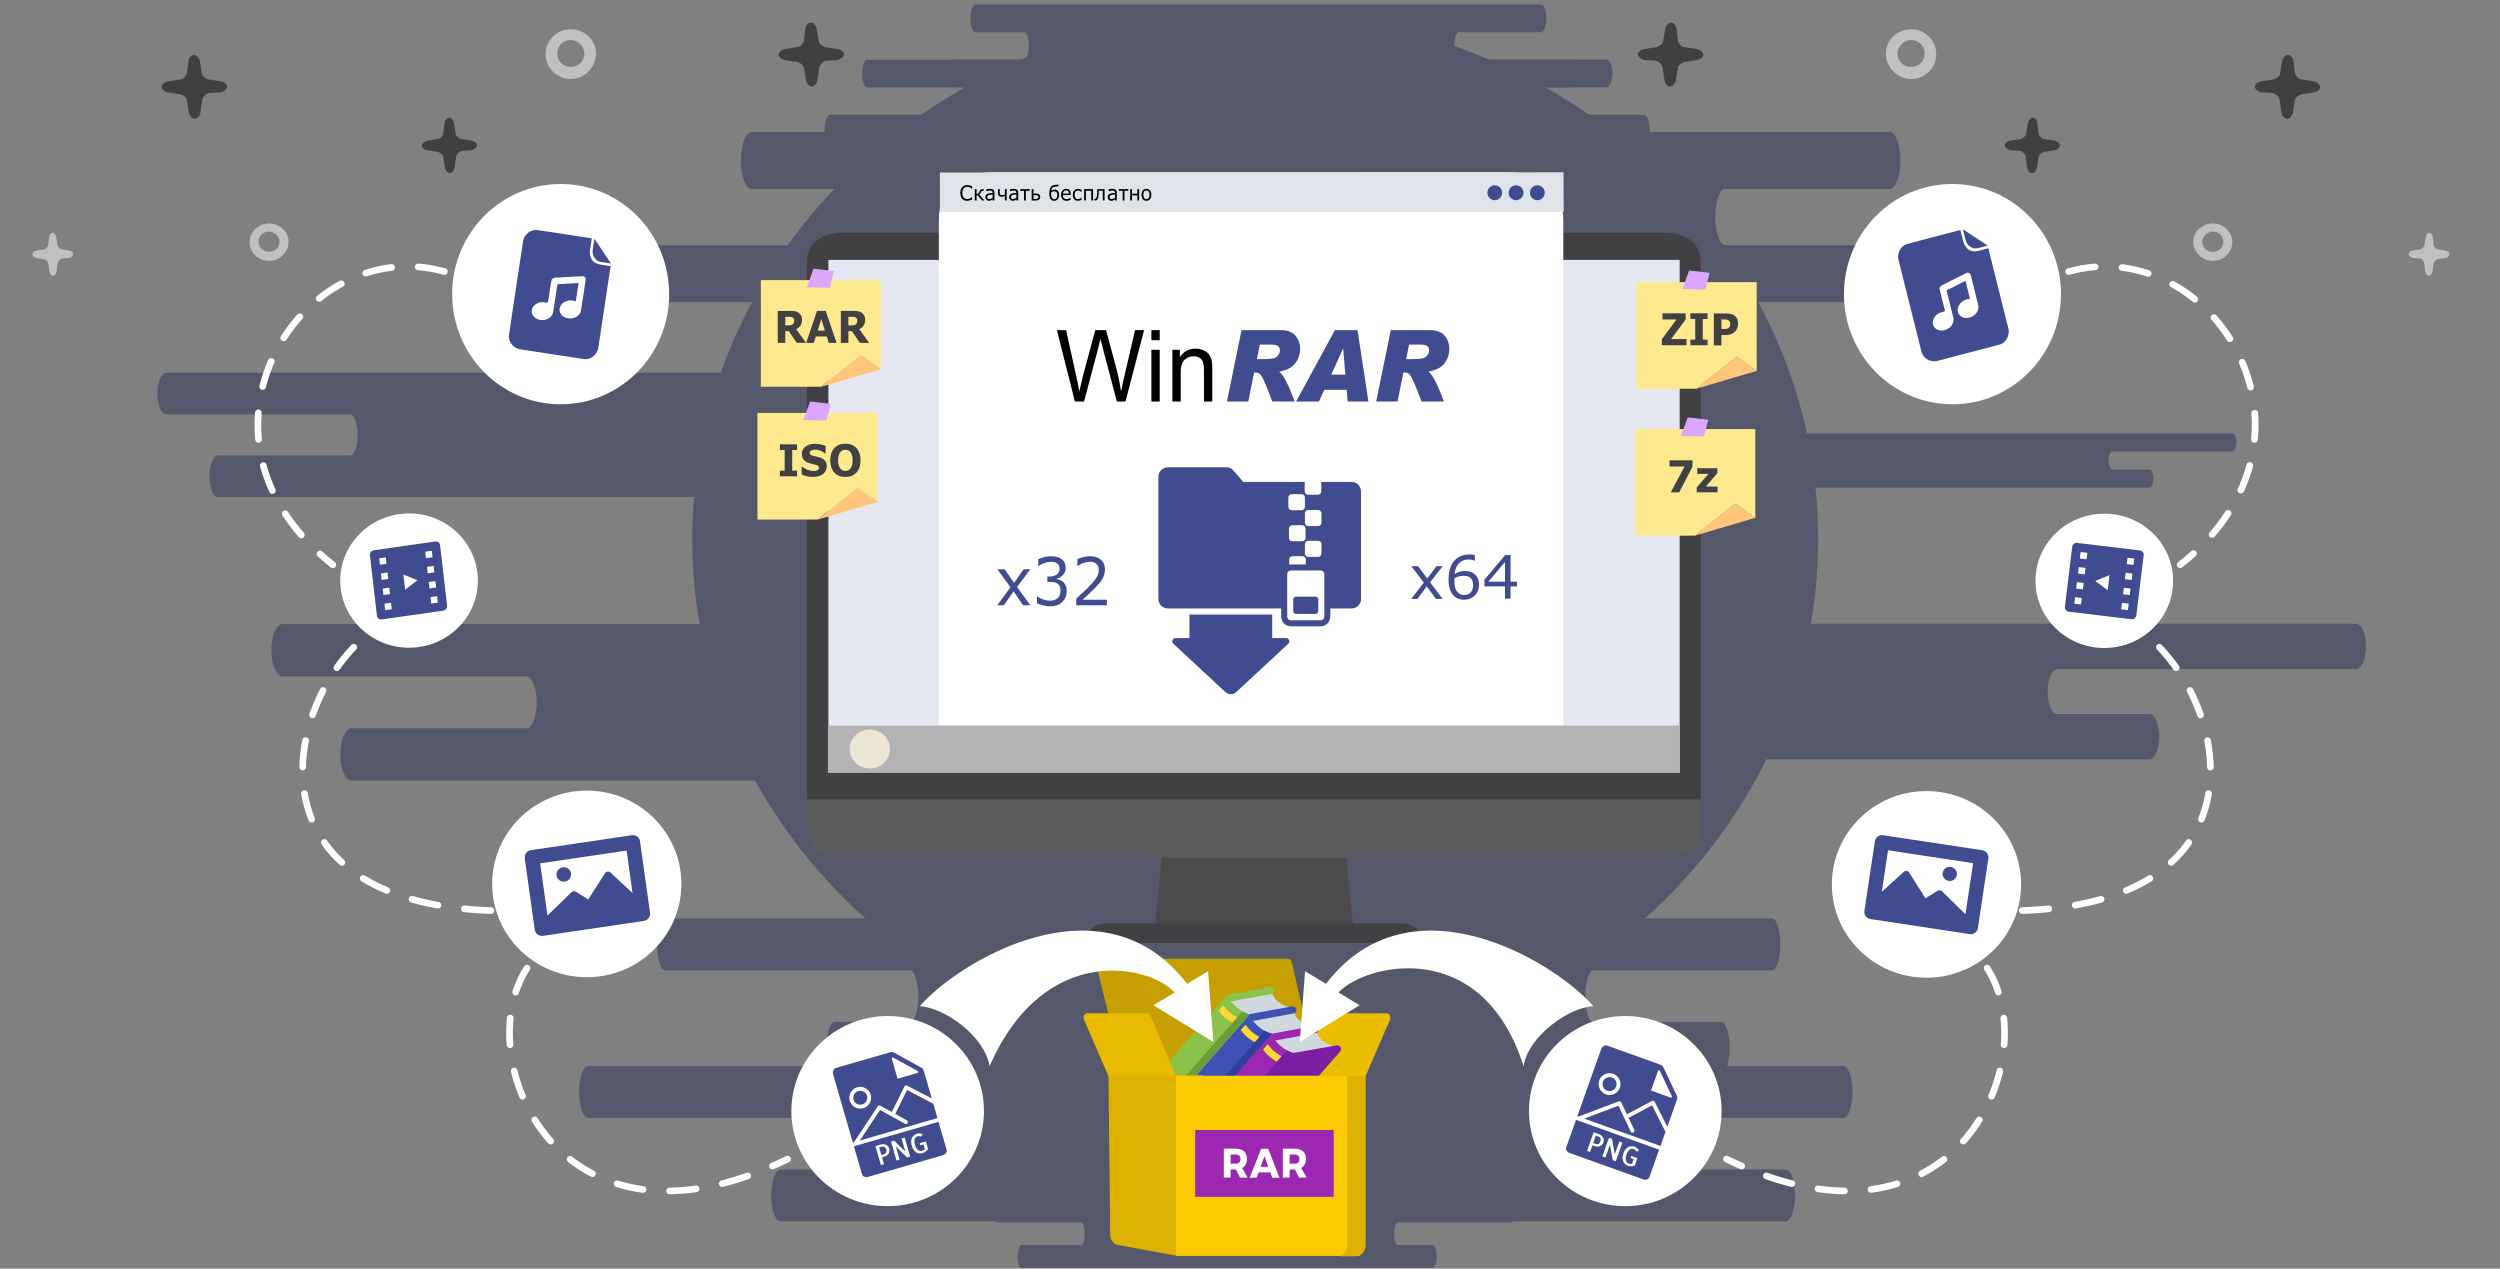 <svg version="1.1" viewBox="0 0 1277 648" xml:space="preserve" xmlns="http://www.w3.org/2000/svg">
<rect x="0" y="0" width="1277" height="648" fill="#808080" stroke="none"/>
<g transform="matrix(4.531,0,0,3.332,15,-16.08)" fill="#55576b"><g transform="matrix(1.034 0 0 1.618 -10.13 -85.85)" fill="#55576b">
<g fill="#55576b">
<g fill="#55576b">
<g fill="#55576b">
<path d="m171.4 169.7h-56c-.23 0-.42.49-.42 1.08 0 .6.19 1.08.42 1.08h9.05c.22 0 .4.48.4 1.08 0 .53-.14.97-.33 1.06h-6.55c-.23 0-.42.49-.42 1.08 0 .6.19 1.08.42 1.08h44.85c.23 0 .42-.48.42-1.08s-.19-1.08-.42-1.08h-3.88c-.2-.09-.35-.53-.35-1.06 0-.6.19-1.08.42-1.08h12.38c.23 0 .42-.48.42-1.08 0-.59-.19-1.08-.41-1.08z" fill="#55576b"/>
</g>
</g>
</g>
</g></g><g transform="matrix(4.193,0,0,4.29,61.27,-111.1)"><g fill="#55576b">
<g transform="matrix(.913 0 0 1.124 9.234 -39.68)"><g transform="translate(0 .83)" fill="#55576b"><g fill="#55576b"><g fill="#55576b"><g fill="#55576b"><path d="m62.63 154.8h147.7c.61 0 1.1 1.23 1.1 2.76 0 1.52-.49 2.75-1.1 2.75h-23.85c-.58 0-1.06 1.23-1.06 2.75 0 1.36.38 2.48.87 2.7h17.27c.61 0 1.1 1.23 1.1 2.76 0 1.52-.49 2.75-1.1 2.75h-118.3c-.61 0-1.1-1.23-1.1-2.75s.49-2.76 1.1-2.76h10.24c.51-.23.91-1.35.91-2.7 0-1.52-.5-2.75-1.1-2.75h-32.66c-.61 0-1.1-1.23-1.1-2.75 0-1.53.49-2.76 1.1-2.76z" fill="#55576b"/></g></g></g></g></g><g transform="matrix(1.035,0,0,1.124,-7.767,-21.18)">
<g fill="#55576b">
<g fill="#55576b">
<g fill="#55576b">
<g fill="#55576b">
<path d="m62.63 154.8h147.7c.61 0 1.1 1.23 1.1 2.76 0 1.52-.49 2.75-1.1 2.75h-23.85c-.58 0-1.06 1.23-1.06 2.75 0 1.36.38 2.48.87 2.7h17.27c.61 0 1.1 1.23 1.1 2.76 0 1.52-.49 2.75-1.1 2.75h-118.3c-.61 0-1.1-1.23-1.1-2.75s.49-2.76 1.1-2.76h10.24c.51-.23.91-1.35.91-2.7 0-1.52-.5-2.75-1.1-2.75h-32.66c-.61 0-1.1-1.23-1.1-2.75 0-1.53.49-2.76 1.1-2.76z" fill="#55576b"/>
</g>
</g>
</g>
</g>
</g>
<g transform="matrix(1.085,0,0,1,-12.2,0)">
<g fill="#55576b">
<g fill="#55576b">
<g fill="#55576b">
<g fill="#55576b">
<path d="m144.1 70.29h-127.7c-.53 0-.95 1.11-.95 2.47s.43 2.47.95 2.47h20.63c.5 0 .91 1.11.91 2.47 0 1.22-.33 2.22-.75 2.43h-14.95c-.52 0-.95 1.11-.95 2.47s.43 2.47.95 2.47h102.3c.53 0 .95-1.11.95-2.47s-.42-2.47-.95-2.47h-8.85c-.45-.2-.79-1.21-.79-2.42 0-1.37.42-2.47.95-2.47h28.24c.52 0 .95-1.1.95-2.47.01-1.38-.41-2.48-.94-2.48z" fill="#55576b"/>
</g>
</g>
</g>
</g>
</g>
<g transform="matrix(1.245 0 0 1.052 -20.89 -2.227)">
<g transform="matrix(1.247 0 0 1 -37.17 .443)">
<g fill="#55576b">
<g fill="#55576b">
<g fill="#55576b">
<path d="m101.9 36.19h55.41c.23 0 .41-.7.41-1.57s-.18-1.57-.41-1.57h-8.95c-.22 0-.4-.7-.4-1.57 0-.77.14-1.41.33-1.54h6.49c.23 0 .41-.71.41-1.57 0-.87-.19-1.57-.41-1.57h-44.38c-.23 0-.41.7-.41 1.57s.18 1.57.41 1.57h3.84c.2.13.34.77.34 1.54 0 .87-.18 1.57-.41 1.57h-12.26c-.23 0-.41.7-.41 1.57-.01.87.18 1.57.4 1.57z" fill="#55576b"/>
</g>
</g>
</g>
</g>
<g transform="matrix(1.436,0,0,1,-60.03,6.68)"><g fill="#55576b"><g fill="#55576b"><g fill="#55576b"><path d="m101.9 36.19h55.41c.23 0 .41-.7.41-1.57s-.18-1.57-.41-1.57h-8.95c-.22 0-.4-.7-.4-1.57 0-.77.14-1.41.33-1.54h6.49c.23 0 .41-.71.41-1.57 0-.87-.19-1.57-.41-1.57h-44.38c-.23 0-.41.7-.41 1.57s.18 1.57.41 1.57h3.84c.2.13.34.77.34 1.54 0 .87-.18 1.57-.41 1.57h-12.26c-.23 0-.41.7-.41 1.57-.01.87.18 1.57.4 1.57z" fill="#55576b"/></g></g></g></g></g>
<g transform="matrix(1.178,0,0,1,-33.06,0)">
<g fill="#55576b">
<g fill="#55576b">
<g fill="#55576b">
<g fill="#55576b">
<path d="m246.5 77.49h-55.99c-.23 0-.42.49-.42 1.08 0 .6.19 1.08.42 1.08h9.05c.22 0 .4.49.4 1.08 0 .53-.14.98-.33 1.07h-6.55c-.23 0-.42.49-.42 1.08 0 .6.19 1.08.42 1.08h44.86c.23 0 .42-.48.42-1.08s-.19-1.08-.42-1.08h-3.88c-.2-.09-.35-.53-.35-1.06 0-.6.19-1.08.42-1.08h12.38c.23 0 .42-.48.42-1.08-.01-.6-.2-1.09-.43-1.09z" fill="#55576b"/>
</g>
</g>
</g>
</g>
</g>
<g transform="matrix(1.02,0,0,1,-2.547,0)">
<g fill="#55576b">
<g fill="#55576b">
<g transform="matrix(1 0 0 .866 0 13.39)" fill="#55576b">
<g fill="#55576b">
<path d="m269.6 100.2h-161.1c-.66 0-1.2 1.4-1.2 3.12s.54 3.11 1.2 3.11h26.01c.63 0 1.15 1.4 1.15 3.12 0 1.53-.41 2.8-.95 3.06h-18.84c-.66 0-1.2 1.4-1.2 3.11 0 1.72.54 3.12 1.2 3.12h129c.66 0 1.2-1.4 1.2-3.12s-.54-3.11-1.2-3.11h-11.16c-.57-.25-.99-1.52-.99-3.06 0-1.72.54-3.11 1.2-3.11h35.63c.66 0 1.2-1.39 1.2-3.11-.01-1.74-.54-3.13-1.2-3.13z" fill="#55576b"/>
</g>
</g>
</g>
</g>
</g>
<g transform="matrix(1.14,0,0,1,-27.5,0)">
<g fill="#55576b">
<g fill="#55576b">
<g fill="#55576b">
<g fill="#55576b">
<path d="m202.6 100.2h-161.1c-.66 0-1.2 1.4-1.2 3.12s.54 3.11 1.2 3.11h26.01c.63 0 1.15 1.4 1.15 3.12 0 1.53-.41 2.8-.95 3.06h-18.84c-.66 0-1.2 1.4-1.2 3.11 0 1.72.54 3.12 1.2 3.12h129c.66 0 1.2-1.4 1.2-3.12s-.54-3.11-1.2-3.11h-11.16c-.57-.25-1-1.52-1-3.06 0-1.72.54-3.11 1.2-3.11h35.63c.66 0 1.2-1.39 1.2-3.11.01-1.74-.53-3.13-1.19-3.13z" fill="#55576b"/>
</g>
</g>
</g>
</g>
</g>
<g transform="matrix(1.141,0,0,1.043,-19.04,-16.77)">
<g fill="#55576b">
<g fill="#55576b">
<g fill="#55576b">
<path d="m198 102.4c0 33.19-26.91 60.1-60.1 60.1-33.2 0-60.11-26.91-60.11-60.1s26.91-60.11 60.11-60.11c33.19 0 60.1 26.91 60.1 60.11z" fill="#55576b"/>
</g>
</g>
</g>
</g>
<g transform="matrix(1.112 0 0 1 .303 0)">
<g fill="#55576b">
<g fill="#55576b">
<g fill="#55576b">
<g fill="#55576b">
<path d="m45.06 61.87h155.7c.64 0 1.16-1.52 1.16-3.39s-.52-3.38-1.16-3.38h-25.15c-.61 0-1.11-1.52-1.11-3.38 0-1.67.39-3.05.91-3.33h18.21c.64 0 1.16-1.52 1.16-3.39s-.52-3.38-1.16-3.38h-124.7c-.64 0-1.16 1.51-1.16 3.38s.52 3.39 1.16 3.39h10.8c.54.28.96 1.66.96 3.32 0 1.87-.52 3.38-1.16 3.38h-34.44c-.64 0-1.15 1.51-1.15 3.38 0 1.88.51 3.4 1.15 3.4z" fill="#55576b"/>
</g>
</g>
</g>
</g>
</g>
</g><g transform="matrix(1.205,0,0,1.196,-27.07,-32.11)" fill="#fff">
<g fill="#fff">
<g fill="#fff">
<g fill="#fff">
<g fill="#fff">
<g fill="#fff">
<g fill="#fff">
<path d="m77.99 77.78c0 6.06-4.91 10.97-10.97 10.97s-10.97-4.91-10.97-10.97c0-6.05 4.91-10.96 10.97-10.96 6.06-.01 10.97 4.9 10.97 10.96z" fill="#fff"/>
</g>
</g>
</g>
</g>
</g>
</g></g><g transform="matrix(-1.205,0,0,1.196,304,-32.11)" fill="#fff"><g fill="#fff"><g fill="#fff"><g fill="#fff"><g fill="#fff"><g fill="#fff"><g fill="#fff"><path d="m77.99 77.78c0 6.06-4.91 10.97-10.97 10.97s-10.97-4.91-10.97-10.97c0-6.05 4.91-10.96 10.97-10.96 6.06-.01 10.97 4.9 10.97 10.96z" fill="#fff"/></g></g></g></g></g></g></g><g transform="matrix(-1.037,0,0,1,297.5,-3.007)"><path d="m98.73 161.2c0 6.25 5.07 11.32 11.32 11.32s11.31-5.07 11.31-11.32-5.06-11.32-11.31-11.32c-6.25.01-11.32 5.08-11.32 11.32z" fill="#fff"/></g><path d="m231.6 131.2c0 6.14-5.163 11.11-11.53 11.11-6.365 0-11.52-4.97-11.52-11.11s5.162-11.11 11.52-11.11c6.365 0 11.53 4.98 11.53 11.11z" fill="#fff" stroke-width="1.018"/><g transform="matrix(-.027 -.004 -.004 .026 228 125.6)" fill="#182468"><g fill="#404c8f"><path d="m480 64h-448c-17.67 0-32 14.33-32 32v320c0 17.67 14.33 32 32 32h448c17.67 0 32-14.33 32-32v-320c0-17.67-14.33-32-32-32zm-32 64v190.4l-83.5-104.4c-2.984-3.734-7.484-5.938-12.27-6.008-4.75-.102-9.344 1.992-12.42 5.641l-88.5 104.1-48.91-41.91c-5.656-4.836-13.88-5.148-19.88-.758l-118.5 86.93v-234z"/><circle cx="160" cy="192" r="32"/></g></g><g transform="matrix(-1.489,0,0,1.423,341.5,-52.27)"><g transform="translate(-6.84,-3.168)" fill="#fff"><g fill="#fff"><g fill="#fff"><g fill="#fff"><g fill="#fff"><g fill="#fff"><path d="m79.47 106.7c0 3.1-2.52 5.62-5.63 5.62s-5.63-2.52-5.63-5.62 2.52-5.62 5.63-5.62 5.63 2.52 5.63 5.62z" fill="#fff"/></g></g></g></g></g></g></g><g fill="#182468"><g transform="matrix(-.017 -.002 -.002 .016 246.6 91.5)"><path d="m480 0h-448c-17.67 0-32 13.95-32 31.62v448c0 17.67 14.33 32.38 32 32.38h448c17.67 0 32-14.7 32-32.38v-448c0-17.67-14.33-31.62-32-31.62zm-368 448h-48v-48h48zm0-112h-48v-48h48zm0-112h-48v-48h48zm0-112h-48v-48h48zm112 207.6v-112l96 56zm224 128.4h-48v-48h48zm0-112h-48v-48h48zm0-112h-48v-48h48zm0-112h-48v-48h48z" fill="#404c8f"/></g><g transform="matrix(.047 -.012 .012 .047 214.6 55.73)"><g fill="#404c8f"><path d="m211 27.08c0 14.95 11.26 27.07 25.16 27.07h25.16l-50.31-54.15v27.08z"/><path d="m35.66 32.82c.113 78.25-.225 156.5.169 234.8 1.35 18.98 20.48 31.84 38.61 29.45 52.46-.112 104.9.225 157.4-.169 18.98-1.353 31.85-20.48 29.46-38.61v-197.5c-13.2-.724-26.91 1.898-39.6-2.385-14.36-5.998-18.67-22.32-17.42-36.51v-21.83c-46.38.113-92.78-.226-139.2.17-16.35 1.385-29.8 16.26-29.45 32.65zm66.86 151.6c8.735-1.505 18.38 3.519 15.16-8.901.311-16.58-.629-33.26.481-49.77 4.289-7.615 14.48-6.067 21.87-8.587 18.14-3.628 36.19-8.037 54.37-11.19 7.769.198 8.616 9.03 7.841 14.95-.169 23.78.342 47.59-.263 71.35-3.325 24.19-43.25 30.63-52.41 7.264-5.912-19.23 17.39-34.25 34.55-29.49 3.826-.78.783-10.44 1.756-14.91v-30.93l-51.84 10.94c-.172 23.84.348 47.7-.269 71.52-3.325 24.18-43.25 30.64-52.41 7.274-4.843-14.03 8.071-27.14 21.16-29.52z"/><path d="m154.7 228.2h-1.819c-1.013 0-1.823 1.388-1.823 3.081v2.739c0 1.693.795 3.076 1.781 3.076h1.803c1.714 0 3.094-.373 4.14-1.108 1.03-.751 1.563-1.838 1.563-3.282 0-1.554-.486-2.642-1.476-3.387-.999-.745-2.388-1.119-4.169-1.119z"/></g></g><g transform="matrix(.225 .079 -.08 .22 179.2 149.7)"><g fill="#404c8f"><path d="m50.95 12.19-11.64-11.64c-.349-.349-.833-.55-1.328-.55h-29.02c-1.186 0-2.463.916-2.463 2.926v36.07h.633l16.74-14.24c.397-.337.986-.314 1.355.055l4.743 4.743 9.795-10.73c.181-.198.434-.315.703-.325.282-.009.53.09.725.274l10 9.5.311.297v-14.59c-.001-.766-.093-1.333-.551-1.791zm-34.45 11.45c-3.071 0-5.569-2.498-5.569-5.569s2.498-5.569 5.569-5.569 5.569 2.498 5.569 5.569-2.498 5.569-5.569 5.569zm31.61-9.638h-10.61v-10.61c0-.458.553-.687.877-.363l10.1 10.1c.324.324.095.877-.363.877z"/><path d="m31.38 30.97 4.807 4.807c.391.391.391 1.023 0 1.414s-1.023.391-1.414 0l-10.31-10.31-14.24 12.12h41.28v-7.636l-10.95-10.44z"/><path d="m20.82 49.06c.196-.068.376-.18.54-.335s.296-.371.396-.649.15-.622.15-1.032c0-.164-.023-.354-.068-.567-.046-.214-.139-.419-.28-.615-.142-.196-.34-.36-.595-.492s-.593-.198-1.012-.198h-1.23v3.992h1.504c.201-.002.399-.036.595-.104z"/><path d="m16.5 14.5c-1.968 0-3.569 1.601-3.569 3.569s1.601 3.569 3.569 3.569 3.569-1.601 3.569-3.569-1.601-3.569-3.569-3.569z"/><path d="m7.85 41h-1.35v15c0 1.009 1.22 2 2.463 2h40.07c1.243 0 2.463-.991 2.463-2v-15h-43zm27.45 5.679c.214-.643.51-1.178.889-1.606.378-.429.822-.754 1.333-.978.51-.224 1.062-.335 1.654-.335.547 0 1.057.091 1.531.273.474.183.897.456 1.271.82l-1.135 1.012c-.219-.265-.47-.456-.752-.574-.283-.118-.574-.178-.875-.178-.337 0-.659.063-.964.191-.306.128-.579.344-.82.649-.242.306-.431.699-.567 1.183s-.21 1.075-.219 1.777c.009.684.08 1.276.212 1.777s.314.911.547 1.23.497.556.793.711.608.232.937.232c.1 0 .234-.007.403-.021.168-.014.337-.036.506-.068.168-.032.33-.075.485-.13s.269-.132.342-.232v-2.488h-1.709v-1.121h3.336v3.896c-.21.265-.444.48-.704.649s-.533.308-.82.417-.584.189-.889.235c-.306.046-.608.068-.909.068-.602 0-1.155-.109-1.661-.328s-.948-.542-1.326-.971-.675-.966-.889-1.613-.321-1.395-.321-2.242.106-1.593.321-2.235zm-9.933-2.755h1.668l3.951 6.945v-6.945h1.668v10.08h-1.668l-3.951-6.945v6.945h-1.668zm-8.285 0h2.898c.428 0 .852.068 1.271.205s.795.342 1.128.615.602.604.807.991.308.822.308 1.306c0 .511-.087.973-.26 1.388s-.415.764-.725 1.046-.684.501-1.121.656-.921.232-1.449.232h-1.217v3.637h-1.641v-10.08z"/></g></g></g></g><g transform="matrix(4.35,0,0,4.371,45.7,-159)" fill="#4b4a4c">
<g transform="translate(0,-4.397)">
<g fill="#4b4a4c">
<g fill="#4b4a4c">
<polygon points="148.4 149 125.1 149 126.7 133.6 146.8 133.6" fill="#4b4a4c"/>
</g>
</g>
</g></g><g transform="matrix(4.35,0,0,4.371,44.79,-135.6)" fill="#414042"><g fill="#414042">
<g fill="#414042">
<path d="m156.2 140.2c0 .56-.9 1.01-2.01 1.01h-34.43c-1.11 0-2.01-.45-2.01-1.01v-.27c0-.55.9-1 2.01-1h34.43c1.11 0 2.01.45 2.01 1z" fill="#414042"/>
</g>
</g>
</g><g transform="matrix(4.35,0,0,4.371,45.7,-159)" fill="#5c5b5d"><g fill="#5c5b5d">
<g fill="#5c5b5d">
<path d="m84.27 127.1v6.09c0 2.34 1.9 3.41 4.24 3.41h96.47c2.34 0 4.24-1.07 4.24-3.41v-6.09z" fill="#5c5b5d"/>
</g>
</g>
</g><g transform="matrix(4.35,0,0,4.371,45.7,-159)"><path d="m189.2 129.8v-62.81c0-2.34-1.9-3.41-4.24-3.41h-96.47c-2.34 0-4.24 1.07-4.24 3.41v62.81z" fill="#414042"/>
<g fill="#e5e8f0">
<g fill="#e5e8f0">
<g fill="#e5e8f0">
<g fill="#e5e8f0">
<rect x="86.77" y="66.75" width="99.96" height="59.87" fill="#e5e8f0"/>
</g>
</g>
</g>
</g>

<g transform="matrix(1.002 0 0 1 -.381 0)">
<path d="m173.1 126.6v-64.42c0-4.17-2.87-5.67-6.4-5.67h-60.38c-3.53 0-6.4 1.49-6.4 5.67v64.41h73.18z" fill="#fff"/>
</g></g><g transform="matrix(5.732,0,0,-5.679,-92.5,892.4)"><g transform="matrix(.105 0 0 -.109 55.62 112.2)"><g transform="matrix(1.669,0,0,1.621,345.7,-1004)"><g id="XMLID_839_"><path id="XMLID_841_" d="m-14.98 561.9 20.37-16.28 10.19 7.234v-45.21h-61.12v54.25z" fill="#ffe98f" stroke-width=".192"/>
<path id="XMLID_842_" d="m15.75 552.9-10.36-7.234-20.37 16.28z" fill="#ffc579"/>
<path d="m-18.76 501.8-3.398 9.465 11.65.243 2.184-8.494z" fill="#dba6ff"/><path d="m-16.69 629.5 20.37-16.28 10.19 7.234v-45.21h-61.12v54.25z" fill="#ffe98f" stroke-width=".192"/><path d="m14.04 620.5-10.36-7.234-20.37 16.28z" fill="#ffc579"/><path d="m-20.47 569.4-3.398 9.465 11.65.243 2.184-8.494z" fill="#dba6ff"/><g transform="scale(.958 1.044)" fill="#414042" stroke-width="1.786" aria-label="ISO"><path d="m-28.32 581.9h-9.128v-2.763h2.554v-10.06h-2.554v-2.763h9.128v2.763h-2.554v10.06h2.554z"/><path d="m-12.54 577q0 2.303-1.957 3.747-1.947 1.434-5.297 1.434-1.937 0-3.381-.335-1.434-.345-2.69-.869v-3.737h.44q1.246.994 2.784 1.528 1.549.534 2.973.534.366 0 .963-.063t.974-.209q.461-.188.754-.471.304-.283.304-.837 0-.513-.44-.879-.429-.377-1.267-.576-.879-.209-1.863-.387-.974-.188-1.832-.471-1.968-.638-2.837-1.727-.858-1.099-.858-2.722 0-2.177 1.947-3.549 1.957-1.382 5.024-1.382 1.539 0 3.036.304 1.507.293 2.606.743v3.59h-.429q-.942-.754-2.313-1.256-1.361-.513-2.784-.513-.502 0-1.005.073-.492.063-.953.251-.408.157-.701.481-.293.314-.293.722 0 .618.471.953.471.325 1.779.597.858.178 1.643.345.795.168 1.706.461 1.79.586 2.638 1.602.858 1.005.858 2.617z"/><path d="m5.378 574.1q0 3.726-2.135 5.925-2.135 2.188-5.904 2.188-3.758 0-5.893-2.188-2.135-2.198-2.135-5.925 0-3.758 2.135-5.935 2.135-2.188 5.893-2.188 3.747 0 5.893 2.188 2.146 2.177 2.146 5.935zm-5.328 3.946q.586-.712.869-1.675.283-.974.283-2.282 0-1.403-.325-2.387t-.848-1.591q-.534-.628-1.235-.911-.691-.283-1.445-.283-.764 0-1.445.272-.67.272-1.235.9-.523.586-.858 1.622-.325 1.026-.325 2.387 0 1.392.314 2.376.325.974.848 1.591t1.225.911q.701.293 1.476.293t1.476-.293q.701-.304 1.225-.932z"/></g><path d="m430.3 562.9 20.37-16.28 10.19 7.234v-45.21h-61.12v54.25z" fill="#ffe98f" stroke-width=".192"/><path d="m461 553.8-10.36-7.234-20.37 16.28z" fill="#ffc579"/><path d="m426.5 502.7-3.398 9.465 11.65.243 2.184-8.494z" fill="#dba6ff"/><g transform="scale(.958 1.044)" fill="#414042" stroke-width="1.786" aria-label="ZIP"><path d="m443.8 518h-13.09v-2.92l7.767-9.651h-7.39v-3.015h12.3v2.973l-7.756 9.599h8.175z"/><path d="m455 518h-9.128v-2.763h2.554v-10.06h-2.554v-2.763h9.128v2.763h-2.554v10.06h2.554z"/><path d="m471.2 507.4q0 1.047-.366 2.052-.366.994-1.047 1.675-.932.921-2.083 1.392-1.141.471-2.847.471h-2.502v5.077h-4.02v-15.59h6.616q1.486 0 2.502.262 1.026.251 1.811.764.942.618 1.434 1.581.502.963.502 2.313zm-4.156.094q0-.659-.356-1.13-.356-.481-.827-.67-.628-.251-1.225-.272-.597-.031-1.591-.031h-.691v4.669h1.151q1.026 0 1.685-.126.67-.126 1.12-.502.387-.335.555-.795.178-.471.178-1.141z"/></g><path d="m429.6 637.7 20.37-16.28 10.19 7.234v-45.21h-61.12v54.25z" fill="#ffe98f" stroke-width=".192"/><path d="m460.3 628.6-10.36-7.234-20.37 16.28z" fill="#ffc579"/><path d="m425.8 577.5-3.398 9.465 11.65.243 2.184-8.494z" fill="#dba6ff"/><g transform="scale(.958 1.044)" fill="#414042" stroke-width="1.786" aria-label="7z"><path d="m447 577.2-7.055 12.49h-4.48l7.327-12.6h-8.008v-2.983h12.22z"/><path d="m460.3 589.7h-11.04v-2.418l6.197-6.584h-5.946v-2.753h10.68v2.376l-6.103 6.574h6.218z"/></g></g></g><g transform="scale(.972 1.029)" fill="#414042" stroke-width="2.938" aria-label="RAR"><path d="m306.6-143.5q0-.964-.396-1.653-.396-.689-1.36-1.085-.671-.275-1.567-.327-.895-.069-2.083-.069h-2.393v6.903h2.031q1.584 0 2.651-.155t1.79-.706q.689-.534.998-1.171.327-.654.327-1.739zm10.31 17.78h-8.074l-6.989-9.399h-3.047v9.399h-6.576v-25.63h11.09q2.272 0 3.908.258 1.635.258 3.064 1.119 1.446.861 2.29 2.238.861 1.36.861 3.426 0 2.84-1.326 4.631-1.308 1.79-3.753 2.978z"/><path d="m343.6-125.7h-6.834l-1.773-5.182h-9.503l-1.773 5.182h-6.662l9.468-25.63h7.609zm-10.21-9.881-3.15-9.193-3.15 9.193z"/><path d="m361.7-143.5q0-.964-.396-1.653t-1.36-1.085q-.671-.275-1.567-.327-.895-.069-2.083-.069h-2.393v6.903h2.031q1.584 0 2.651-.155t1.79-.706q.689-.534.999-1.171.327-.654.327-1.739zm10.31 17.78h-8.074l-6.989-9.399h-3.047v9.399h-6.576v-25.63h11.09q2.272 0 3.908.258t3.064 1.119q1.446.861 2.29 2.238.861 1.36.861 3.426 0 2.84-1.326 4.631-1.308 1.79-3.753 2.978z"/></g></g></g><g transform="translate(28)" fill="#404c8f"><g transform="matrix(4.111,0,0,4.376,34.18,-146.8)" stroke-width=".643" aria-label="x32"><path d="m112.9 104.2h-.894l-1.195-1.618-1.203 1.618h-.826l1.644-2.1-1.629-2.112h.894l1.188 1.591 1.192-1.591h.83l-1.655 2.074z"/><path d="m117 101.5q.181.162.298.407t.117.633q0 .385-.14.705t-.392.558q-.283.264-.667.392-.381.124-.837.124-.468 0-.92-.113-.453-.109-.743-.241v-.788h.057q.321.211.754.351t.837.14q.238 0 .505-.079t.434-.234q.173-.166.256-.366.087-.2.087-.505 0-.302-.098-.498-.094-.2-.264-.313-.17-.117-.411-.158-.241-.045-.52-.045h-.339v-.626h.264q.573 0 .912-.238.343-.241.343-.701 0-.204-.087-.354-.087-.155-.241-.253-.162-.098-.347-.136-.185-.038-.418-.038-.358 0-.762.128t-.762.362h-.038v-.788q.268-.132.713-.241.449-.113.867-.113.411 0 .724.075t.566.241q.272.181.411.437t.14.6q0 .468-.332.818-.328.347-.777.437v.053q.181.03.415.128.234.094.396.238z"/><path d="m122.4 104.2h-3.801v-.788q.396-.339.792-.679.4-.339.743-.675.724-.701.992-1.112.268-.415.268-.894 0-.437-.29-.682-.287-.249-.803-.249-.343 0-.743.121t-.78.369h-.038v-.792q.268-.132.713-.241.449-.109.867-.109.864 0 1.354.418.49.415.49 1.127 0 .321-.083.6-.079.275-.238.524-.147.234-.347.46-.196.226-.479.501-.404.396-.833.769-.43.369-.803.686h3.02z"/></g><g transform="matrix(4.212,0,0,4.271,34.18,-146.8)" stroke-width=".598" aria-label="x64"><path d="m160.2 106h-.83l-1.11-1.502-1.117 1.502h-.767l1.527-1.95-1.513-1.961h.83l1.103 1.478 1.106-1.478h.77l-1.537 1.926z"/><path d="m164.6 104.3q0 .795-.525 1.299-.522.501-1.281.501-.385 0-.7-.119t-.557-.354q-.301-.291-.466-.77-.161-.48-.161-1.155 0-.693.147-1.229.151-.536.476-.952.308-.396.795-.616.487-.224 1.134-.224.207 0 .347.018t.284.063v.669h-.035q-.098-.052-.298-.098-.196-.049-.403-.049-.753 0-1.201.473-.448.469-.522 1.271.294-.179.578-.27.287-.095.662-.095.333 0 .585.063.256.059.522.245.308.214.462.539.158.326.158.791zm-.711.028q0-.326-.098-.539-.095-.214-.315-.371-.161-.112-.357-.147-.196-.035-.41-.035-.298 0-.553.07t-.525.217q-.007.077-.011.151-.004.07-.004.179 0 .553.112.875.116.319.315.504.161.154.347.228.189.07.41.07.508 0 .798-.308.291-.312.291-.893z"/><path d="m169.2 104.5h-.774v1.467h-.672v-1.467h-2.496v-.805l2.524-2.941h.644v3.186h.774zm-1.446-.56v-2.353l-2.02 2.353z"/></g><g transform="matrix(.121 0 0 .122 558 238.7)"><g fill="#404c8f"><g fill="#404c8f"><path d="m178.2 616.4v98.6h-58.66c-12.45 0-18.41 15.28-9.255 23.72l219.7 202.3c6.481 5.968 14.71 8.951 22.94 8.951 8.228 0 16.46-2.984 22.94-8.951l219.7-202.3c9.155-8.431 3.19-23.72-9.255-23.72h-58.66v-98.6z"/><path d="m772.9 625.1v-33.98h89.74c22.1 0 40.02-17.92 40.02-40.02v-449.8c0-22.1-17.92-40.02-40.02-40.02h-127.9c.001.088.013.172.013.261v39.17c0 7.751-6.283 14.03-14.03 14.03h-41.87c-7.751 0-14.03-6.283-14.03-14.03v-39.17c0-.088.012-.173.013-.261h-259.3l-41.72-48.11c-7.29-8.408-17.87-13.24-29-13.24h-247.6c-22.1 0-40.02 17.92-40.02 40.02v511.1c0 22.1 17.92 40.02 40.02 40.02h478.4v33.98c0 22.42 18.24 40.66 40.66 40.66h125.9c22.42-.002 40.65-18.24 40.65-40.66zm-181.9 0v-177.7c0-6.79 4.402-12.54 10.51-14.58 1.536-.514 3.174-.804 4.883-.804h125.9c8.499 0 15.39 6.89 15.39 15.39v177.7c0 8.499-6.89 15.39-15.39 15.39h-125.9c-8.498-.003-15.39-6.892-15.39-15.39zm144.6-264.1c0 7.75-6.283 14.03-14.03 14.03h-41.87c-7.751 0-14.03-6.282-14.03-14.03v-39.17c0-7.751 6.282-14.03 14.03-14.03h41.87c7.75 0 14.03 6.283 14.03 14.03zm-67.3-65.43c0 7.751-6.283 14.03-14.03 14.03h-41.87c-7.75 0-14.03-6.283-14.03-14.03v-39.17c0-7.75 6.283-14.03 14.03-14.03h41.87c7.751 0 14.03 6.283 14.03 14.03zm-68.87 90.62c0-7.75 6.283-14.03 14.03-14.03h41.87c7.751 0 14.03 6.282 14.03 14.03v20.48h-62.94c-2.385 0-4.72.218-6.993.613zm80.26-207.4h41.87c7.75 0 14.03 6.283 14.03 14.03v39.17c0 7.751-6.283 14.03-14.03 14.03h-41.87c-7.751 0-14.03-6.283-14.03-14.03v-39.17c-.001-7.75 6.281-14.03 14.03-14.03zm-83.97-52.23c0-7.75 6.283-14.03 14.03-14.03h41.87c7.75 0 14.03 6.283 14.03 14.03v39.17c0 7.75-6.283 14.03-14.03 14.03h-41.87c-7.751 0-14.03-6.283-14.03-14.03z"/><path d="m628.1 613.9h82.36c5.915 0 10.79-4.425 11.51-10.14.062-.483.104-.973.104-1.473v-49.11c0-6.415-5.2-11.62-11.62-11.62h-82.36c-6.415 0-11.62 5.2-11.62 11.62v49.11c0 .5.042.988.104 1.473.723 5.719 5.595 10.14 11.51 10.14z"/></g></g></g></g><path d="m576.1 558.2-16.21-65.61c-.35-1.418.57-2.828 1.844-2.828h96.28c.872 0 1.634.679 1.855 1.654l15.52 68.31z" fill="#c69f00" stroke-width=".344"/><path d="m659.9 556.1 16.1-37.25c.325-.752.989-1.226 1.716-1.226h30.57c1.426 0 2.353 1.736 1.716 3.212l-15.24 35.27h-34.84z" fill="#ebbd00" stroke-width=".344"/><g transform="matrix(-.345 .394 -.371 -.325 686.4 535.9)" stroke-width="3.632"><path d="m38.34 62.61-34.38-25.06s3.438-7.154 3.438-14.32c0-7.162-3.438-14.33-3.438-14.33l34.38 25.06zm0 61.37-34.38-28.64s3.438-3.583 3.438-10.74c0-7.158-3.438-14.32-3.438-14.32l34.38 25.06zm0-30.69-34.38-28.64s3.438-3.583 3.438-10.74c0-7.158-3.438-14.32-3.438-14.32l34.38 25.06z" fill="#cfd8dc"/><path d="m40.48 101c-.753 0-1.513-.272-2.145-.84l-36.53-30.69c-1.485-1.327-1.723-3.74-.536-5.393 1.183-1.653 3.352-1.922 4.831-.598l36.53 30.69c1.485 1.327 1.723 3.74.536 5.393-.677.944-1.678 1.438-2.685 1.438z" fill="#3f51b5"/><path d="m124.3 66.45h-89.39s3.438 6.682 3.438 16.29c0 9.605-3.438 14.4-3.438 14.4h89.39s3.438-3.836 3.438-15.34c0-11.51-3.438-15.34-3.438-15.34z" fill="#3f51b5"/><path d="m40.48 70.28c-.753 0-1.513-.272-2.145-.84l-36.53-30.69c-1.485-1.327-1.723-3.74-.536-5.393 1.183-1.653 3.352-1.926 4.831-.598l36.53 30.69c1.485 1.327 1.723 3.74.536 5.393-.677.944-1.678 1.438-2.685 1.438z" fill="#9c27b0"/><path d="m124.3 35.76h-89.39s3.438 6.682 3.438 16.29-3.438 14.4-3.438 14.4h89.39s3.438-3.836 3.438-15.34c0-11.51-3.438-15.34-3.438-15.34z" fill="#9c27b0"/><path d="m43.87 127.8c0-1.124-.389-2.24-1.238-2.996l-36.53-30.69c-1.478-1.323-3.648-1.051-4.831.598-1.186 1.657-.946 4.07.536 5.393l32.96 27.69z" fill="#8bc34a"/><path d="m124.3 97.13h-89.39s3.438 6.682 3.438 16.29-3.438 14.4-3.438 14.4h89.39s3.438-3.836 3.438-15.34-3.438-15.34-3.438-15.34z" fill="#8bc34a"/><path d="m124.3 97.13h-89.39s1.516 2.9 2.52 7.672h89.51c-1.014-5.527-2.641-7.672-2.641-7.672z" fill="#689f38"/><path d="m124.3 66.45h-89.39s1.516 2.9 2.52 7.672h89.51c-1.014-5.527-2.641-7.672-2.641-7.672z" fill="#303f9f"/><path d="m52.21 93.3c.378-1.726 1.028-5.29 1.028-9.59s-.65-7.863-1.028-9.59h-6.993c.009.035 1.145 4.86 1.145 9.59s-1.138 9.563-1.145 9.59zm0-30.69c.378-1.726 1.028-5.29 1.028-9.59s-.65-7.863-1.028-9.59h-6.993c.009.035 1.145 4.86 1.145 9.59s-1.138 9.563-1.145 9.59zm0 61.37c.378-1.726 1.028-5.29 1.028-9.59s-.65-7.863-1.028-9.59h-6.993c.009.035 1.145 4.86 1.145 9.59s-1.138 9.563-1.145 9.59z" fill="#fdd835"/><path d="m126.9 43.43c-1.014-5.527-2.641-7.672-2.641-7.672l-38.36-32.26s-2.685-2.267-6.34-2.267h-75.64l.062.069c-1.083-.023-2.159.457-2.843 1.511-1.117 1.711-.777 4.112.756 5.355l33.48 28.65c.554 1.247 1.437 3.529 2.087 6.605z" fill="#7b1fa2"/></g><g transform="translate(28)" stroke-width=".354"><path transform="matrix(.973 0 0 .967 755.1 308.6)" d="m-218 260.8-17.77-41.37c-.655-1.525.298-3.32 1.763-3.32h31.38c.753 0 1.44.499 1.771 1.287l18.2 43.39z" fill="#e9bb00"/><path transform="matrix(.973 0 0 .967 755.1 308.6)" d="m-222 333.1-.904-84.18h49.57l-14.16 95.2-29.73-5.456c-2.637 0-4.744-2.489-4.776-5.56z" fill="#ddb100"/><path transform="matrix(.973 0 0 .967 755.1 308.6)" d="m-187.5 344.3v-95.2h99.5v89.64c0 3.07-2.138 5.557-4.776 5.557z" fill="#fbca00"/></g><rect x="610.5" y="577.2" width="70.75" height="34.16" fill="#9c27b0" stroke-width=".268"/><g transform="translate(28)" fill="#fff" stroke-width=".2"><path transform="matrix(1.328,0,0,1.351,804,248.4)" d="m-151.1 258.3h-2.062v3.079h-2.62v-10.94h4.608c2.723 0 4.283 1.375 4.283 3.812 0 1.672-.662 2.874-1.869 3.517l2.163 3.61h-2.974zm-.073-2.189c1.134 0 1.796-.61 1.796-1.766 0-1.141-.662-1.719-1.796-1.719h-1.988v3.486h1.988z"/><path transform="matrix(1.328,0,0,1.351,804,248.4)" d="m-142.4 259.4-.751 2.016h-2.694l4.446-10.94h2.694l4.343 10.94h-2.797l-.736-2.016zm2.266-6.158-1.502 4.047h2.974z"/><path transform="matrix(1.328,0,0,1.351,804,248.4)" d="m-128.4 258.3h-2.062v3.079h-2.62v-10.94h4.608c2.723 0 4.283 1.375 4.283 3.812 0 1.672-.662 2.874-1.869 3.517l2.163 3.61h-2.974zm-.073-2.189c1.133 0 1.796-.61 1.796-1.766 0-1.141-.663-1.719-1.796-1.719h-1.988v3.486h1.988z"/></g><path d="m688.2 549.6v86.71c0 2.969-2.08 5.375-4.648 5.375h9.223c2.566 0 4.648-2.407 4.648-5.375v-86.71z" fill="#ddb100" stroke-width=".344"/><g transform="matrix(4.347,0,0,4.29,-24.95,-124)">
<path d="m98.73 161.2c0 6.25 5.07 11.32 11.32 11.32s11.31-5.07 11.31-11.32-5.06-11.32-11.31-11.32c-6.25.01-11.32 5.08-11.32 11.32z" fill="#fff"/></g><path d="m251.4 451.5c0 26.34 21.65 47.66 48.34 47.66s48.3-21.32 48.3-47.66-21.65-47.66-48.3-47.66c-26.69 0-48.34 21.36-48.34 47.66z" fill="#fff" stroke-width="4.318"/><g transform="matrix(.115 -.017 .016 .114 266.5 427.5)" fill="#404c8f"><g fill="#404c8f"><path d="m480 64h-448c-17.67 0-32 14.33-32 32v320c0 17.67 14.33 32 32 32h448c17.67 0 32-14.33 32-32v-320c0-17.67-14.33-32-32-32zm-32 64v190.4l-83.5-104.4c-2.984-3.734-7.484-5.938-12.27-6.008-4.75-.102-9.344 1.992-12.42 5.641l-88.5 104.1-48.91-41.91c-5.656-4.836-13.88-5.148-19.88-.758l-118.5 86.93v-234z"/><circle cx="160" cy="192" r="32"/></g></g><g transform="matrix(4.35,0,0,4.371,44.79,-123.2)" fill="#e0e3ea">
<g transform="matrix(1.003 0 0 1 -.397 0)" fill="#e0e3ea">
<path d="m173.2 52.94-.025-4.62-73.01.028.008 4.592z" fill="#e0e3ea"/>
</g></g><g transform="translate(28)" fill="#404c8f"><g transform="matrix(4.35,0,0,4.371,274,-158.6)" fill="#404c8f">
<path d="m106.1 59.68c-.48 0-.87-.39-.87-.87s.39-.87.87-.87.87.39.87.87c-.01.48-.39.87-.87.87z"/>

<path d="m108.6 59.68c-.48 0-.87-.39-.87-.87s.39-.87.87-.87.87.39.87.87-.39.87-.87.87z"/>

<path d="m111.1 59.68c-.48 0-.87-.39-.87-.87s.39-.87.87-.87.87.39.87.87-.39.87-.87.87z"/>
</g></g><g transform="matrix(3.834 0 0 3.751 116.2 -72.59)"><path id="WinRAR" d="m112.9 74.03-2.397-9.719h1.226l1.374 6.371c0.148 0.667 0.275 1.33 0.382 1.989 0.23-1.039 0.366-1.637 0.407-1.796l1.719-6.563h1.441l1.293 4.919c0.324 1.22 0.558 2.366 0.702 3.441 0.115-0.614 0.265-1.319 0.45-2.115l1.417-6.245h1.201l-2.475 9.719h-1.152l-1.903-7.404c-0.16-0.619-0.255-0.999-0.283-1.14-0.095 0.446-0.183 0.826-0.265 1.14l-1.916 7.404zm10.19-8.346v-1.372h1.109v1.372zm0 8.346v-7.04h1.109v7.04zm2.797 0v-7.04h0.998v1.001c0.48-0.773 1.174-1.16 2.082-1.16 0.394 0 0.757 0.076 1.087 0.229 0.331 0.152 0.578 0.352 0.742 0.6 0.164 0.248 0.279 0.541 0.345 0.882 0.041 0.221 0.062 0.608 0.062 1.16v4.329h-1.109v-4.283c0-0.486-0.043-0.85-0.129-1.091-0.086-0.241-0.239-0.433-0.459-0.577-0.22-0.144-0.477-0.215-0.773-0.215-0.472 0-0.88 0.161-1.223 0.484-0.343 0.323-0.514 0.935-0.514 1.836v3.844z" stroke-width=".236"/><path id="Combined-Shape" d="m135.1 64.31h5.206c0.898 0 1.556 0.25 1.972 0.749 0.416 0.499 0.624 1.1 0.624 1.803 0 0.76-0.221 1.424-0.661 1.992-0.441 0.568-1.146 0.931-2.115 1.091 0.574 0.495 1.261 1.856 2.059 4.084h-2.99c-0.25-0.703-0.544-1.471-0.883-2.304s-0.594-1.316-0.764-1.448c-0.171-0.133-0.377-0.199-0.618-0.199h-0.15l-0.78 3.951h-2.84zm2.047 3.951h0.537c0.898 0 1.48-0.044 1.744-0.133 0.264-0.088 0.461-0.238 0.59-0.447 0.129-0.21 0.193-0.412 0.193-0.607 0-0.248-0.077-0.442-0.231-0.583-0.154-0.141-0.489-0.212-1.005-0.212h-1.435zm14.86 5.768h-2.771l-0.125-1.591h-2.983l-0.711 1.591h-3.045l5.168-9.719h3.014zm-3.076-3.653-0.281-3.541h-0.025l-1.573 3.541zm6.052-6.066h5.206c0.899 0 1.556 0.25 1.972 0.749 0.416 0.499 0.624 1.1 0.624 1.803 0 0.76-0.221 1.424-0.661 1.992-0.441 0.568-1.146 0.931-2.115 1.091 0.574 0.495 1.261 1.856 2.059 4.084h-2.99c-0.25-0.703-0.544-1.471-0.883-2.304s-0.594-1.316-0.764-1.448c-0.171-0.133-0.377-0.199-0.618-0.199h-0.15l-0.78 3.951h-2.84zm2.047 3.951h0.537c0.898 0 1.48-0.044 1.744-0.133 0.264-0.088 0.461-0.238 0.59-0.447 0.129-0.21 0.193-0.412 0.193-0.607 0-0.248-0.077-0.442-0.231-0.583-0.154-0.141-0.489-0.212-1.005-0.212h-1.435z" fill="#404c8f" stroke-width=".236"/><g transform="matrix(.959 0 0 1.043 -4.173 0)" aria-label="Скачать бесплатно WinRaR"><g stroke-width=".227"><path d="m107.8 44.59q-0.073 0.032-0.133 0.06-0.058 0.028-0.154 0.058-0.081 0.025-0.176 0.042-0.094 0.019-0.208 0.019-0.215 0-0.392-0.06-0.175-0.061-0.305-0.19-0.127-0.126-0.199-0.32-0.072-0.195-0.072-0.453 0-0.244 0.069-0.437 0.069-0.192 0.199-0.325 0.126-0.129 0.304-0.196 0.179-0.068 0.397-0.068 0.159 0 0.317 0.038 0.159 0.038 0.353 0.135v0.312h-0.02q-0.163-0.137-0.324-0.199-0.161-0.062-0.344-0.062-0.15 0-0.271 0.049-0.119 0.048-0.214 0.15-0.092 0.1-0.143 0.252-0.05 0.151-0.05 0.35 0 0.208 0.056 0.358 0.057 0.15 0.146 0.244 0.093 0.098 0.216 0.146 0.125 0.046 0.263 0.046 0.19 0 0.356-0.065 0.166-0.065 0.311-0.195h0.019z"/><path d="m109.5 44.73h-0.327l-0.616-0.68h-0.135v0.68h-0.249v-1.483h0.249v0.64q0.123 0 0.199-0.044 0.076-0.045 0.129-0.143 0.019-0.036 0.036-0.076 0.019-0.041 0.036-0.078 0.069-0.15 0.172-0.224 0.103-0.074 0.297-0.074h0.114v0.215h-0.11q-0.105 0-0.165 0.045-0.058 0.044-0.106 0.155-0.053 0.125-0.113 0.187-0.058 0.061-0.125 0.093z"/><path d="m110.9 44.73h-0.248v-0.158q-0.033 0.023-0.09 0.064-0.056 0.04-0.109 0.064-0.062 0.031-0.143 0.05-0.081 0.021-0.19 0.021-0.2 0-0.34-0.133t-0.139-0.338q0-0.169 0.072-0.272 0.073-0.105 0.207-0.165 0.135-0.06 0.325-0.081 0.19-0.021 0.407-0.032v-0.038q0-0.085-0.03-0.141-0.029-0.056-0.085-0.088-0.053-0.031-0.127-0.041-0.074-0.011-0.155-0.011-0.098 0-0.219 0.027-0.121 0.025-0.249 0.074h-0.013v-0.254q0.073-0.02 0.211-0.044t0.272-0.024q0.157 0 0.272 0.027 0.117 0.025 0.202 0.088 0.084 0.061 0.127 0.158 0.044 0.097 0.044 0.24zm-0.248-0.365v-0.413q-0.114 0.007-0.269 0.02-0.154 0.013-0.244 0.038-0.107 0.031-0.174 0.096-0.066 0.064-0.066 0.176 0 0.127 0.077 0.193 0.077 0.064 0.235 0.064 0.131 0 0.24-0.05 0.109-0.052 0.202-0.123z"/><path d="m112.6 44.73h-0.249v-0.569q-0.121 0.037-0.231 0.06-0.11 0.023-0.24 0.023-0.239 0-0.365-0.117-0.126-0.118-0.126-0.34v-0.539h0.249v0.411q0 0.085 0.011 0.153 0.011 0.066 0.045 0.116 0.035 0.048 0.097 0.073t0.174 0.025q0.092 0 0.199-0.017 0.107-0.019 0.187-0.042v-0.718h0.249z"/><path d="m114.2 44.73h-0.248v-0.158q-0.033 0.023-0.09 0.064-0.056 0.04-0.109 0.064-0.062 0.031-0.143 0.05-0.081 0.021-0.19 0.021-0.2 0-0.34-0.133t-0.139-0.338q0-0.169 0.072-0.272 0.073-0.105 0.207-0.165 0.135-0.06 0.325-0.081 0.19-0.021 0.407-0.032v-0.038q0-0.085-0.03-0.141-0.029-0.056-0.085-0.088-0.053-0.031-0.127-0.041-0.074-0.011-0.155-0.011-0.098 0-0.219 0.027-0.121 0.025-0.249 0.074h-0.013v-0.254q0.073-0.02 0.211-0.044t0.272-0.024q0.157 0 0.272 0.027 0.117 0.025 0.202 0.088 0.084 0.061 0.127 0.158 0.044 0.097 0.044 0.24zm-0.248-0.365v-0.413q-0.114 0.007-0.269 0.02-0.154 0.013-0.244 0.038-0.107 0.031-0.174 0.096-0.066 0.064-0.066 0.176 0 0.127 0.077 0.193 0.077 0.064 0.235 0.064 0.131 0 0.24-0.05 0.109-0.052 0.202-0.123z"/><path d="m115.8 43.47h-0.536v1.264h-0.249v-1.264h-0.536v-0.219h1.322z"/><path d="m117 44.28q0-0.068-0.024-0.118-0.023-0.052-0.076-0.084-0.056-0.033-0.127-0.04-0.07-0.007-0.203-0.007h-0.247v0.504h0.242q0.133 0 0.206-0.011 0.073-0.012 0.126-0.044 0.054-0.035 0.078-0.081 0.025-0.048 0.025-0.121zm0.258-4e-3q0 0.107-0.044 0.195-0.043 0.088-0.117 0.142-0.088 0.066-0.187 0.094-0.1 0.028-0.256 0.028h-0.58v-1.483h0.249v0.577h0.337q0.167 0 0.259 0.017 0.093 0.017 0.184 0.085 0.077 0.057 0.116 0.146t0.038 0.198z"/><path d="m119.7 43.47q0.093 0.093 0.141 0.226 0.048 0.131 0.048 0.309 0 0.332-0.199 0.551t-0.49 0.219q-0.143 0-0.264-0.048-0.121-0.049-0.206-0.15-0.106-0.126-0.159-0.317-0.052-0.192-0.052-0.469 0-0.1 9e-3 -0.202 9e-3 -0.103 0.043-0.247 0.026-0.123 0.077-0.238 0.052-0.114 0.122-0.184 0.096-0.097 0.251-0.155 0.157-0.06 0.414-0.082 0.105-0.009 0.195-0.015 0.09-0.007 0.162-0.012v0.23q-0.088 0.005-0.174 0.011-0.085 0.005-0.17 0.013-0.17 0.015-0.308 0.056-0.137 0.041-0.2 0.106-0.07 0.07-0.106 0.184-0.035 0.113-0.045 0.215 0.1-0.072 0.218-0.119 0.119-0.049 0.254-0.049 0.125 0 0.24 0.041 0.116 0.041 0.2 0.126zm-0.065 0.549q0-0.245-0.118-0.366-0.118-0.122-0.312-0.122-0.116 0-0.222 0.037-0.106 0.036-0.202 0.097-3e-3 0.033-5e-3 0.078-1e-3 0.044-1e-3 0.081 0 0.231 0.038 0.374 0.038 0.143 0.109 0.228 0.061 0.072 0.133 0.102 0.072 0.029 0.154 0.029 0.2 0 0.313-0.145t0.113-0.394z"/><path d="m121.5 44.02h-1.092q0 0.137 0.041 0.239 0.041 0.101 0.113 0.166 0.069 0.064 0.163 0.096 0.096 0.032 0.21 0.032 0.151 0 0.304-0.06 0.154-0.061 0.219-0.119h0.013v0.272q-0.126 0.053-0.258 0.089-0.131 0.036-0.276 0.036-0.369 0-0.576-0.199-0.207-0.2-0.207-0.568 0-0.364 0.198-0.577 0.199-0.214 0.523-0.214 0.3 0 0.462 0.175 0.163 0.175 0.163 0.498zm-0.243-0.191q-1e-3 -0.196-0.1-0.304-0.097-0.107-0.296-0.107-0.2 0-0.32 0.118-0.118 0.118-0.134 0.293z"/><path d="m123 44.64q-0.153 0.072-0.263 0.098-0.109 0.028-0.218 0.028-0.162 0-0.297-0.046-0.135-0.048-0.232-0.143-0.097-0.096-0.151-0.242-0.053-0.146-0.053-0.341 0-0.354 0.196-0.565 0.196-0.212 0.537-0.212 0.129 0 0.252 0.036 0.125 0.036 0.228 0.088v0.277h-0.015q-0.123-0.094-0.244-0.139-0.119-0.045-0.232-0.045-0.222 0-0.344 0.149-0.121 0.149-0.121 0.413t0.121 0.41 0.344 0.146q0.078 0 0.155-0.02 0.078-0.02 0.142-0.052 0.05-0.025 0.103-0.06 0.054-0.036 0.076-0.053h0.015z"/><path d="m124.6 44.73h-0.249v-1.268h-0.742v1.268h-0.249v-1.483h1.241z"/><path d="m126.2 44.73h-0.249v-1.273h-0.553q-4e-3 0.11-8e-3 0.212t-8e-3 0.184q-9e-3 0.222-0.03 0.354-0.021 0.131-0.056 0.219-0.032 0.082-0.072 0.134-0.038 0.05-0.084 0.092-0.045 0.04-0.101 0.06-0.054 0.02-0.119 0.02-0.023 0-0.066-0.001-0.043-0.001-0.056-0.001v-0.218h0.013q0.011 0 0.03 0.001t0.033 0.001q0.032 0 0.065-0.009 0.035-0.009 0.058-0.035 0.068-0.066 0.109-0.224 0.041-0.158 0.054-0.457 5e-3 -0.109 9e-3 -0.258 5e-3 -0.15 9e-3 -0.285h1.021z"/><path d="m127.9 44.73h-0.248v-0.158q-0.033 0.023-0.09 0.064-0.056 0.04-0.109 0.064-0.062 0.031-0.143 0.05-0.081 0.021-0.19 0.021-0.2 0-0.34-0.133t-0.139-0.338q0-0.169 0.072-0.272 0.073-0.105 0.207-0.165 0.135-0.06 0.325-0.081 0.19-0.021 0.407-0.032v-0.038q0-0.085-0.03-0.141-0.029-0.056-0.085-0.088-0.053-0.031-0.127-0.041-0.074-0.011-0.155-0.011-0.098 0-0.219 0.027-0.121 0.025-0.249 0.074h-0.013v-0.254q0.073-0.02 0.211-0.044t0.272-0.024q0.157 0 0.272 0.027 0.117 0.025 0.202 0.088 0.084 0.061 0.127 0.158 0.044 0.097 0.044 0.24zm-0.248-0.365v-0.413q-0.114 0.007-0.269 0.02-0.154 0.013-0.244 0.038-0.107 0.031-0.174 0.096-0.066 0.064-0.066 0.176 0 0.127 0.077 0.193 0.077 0.064 0.235 0.064 0.131 0 0.24-0.05 0.109-0.052 0.202-0.123z"/><path d="m129.5 43.47h-0.536v1.264h-0.249v-1.264h-0.536v-0.219h1.322z"/><path d="m131 44.73h-0.249v-0.668h-0.742v0.668h-0.249v-1.483h0.249v0.6h0.742v-0.6h0.249z"/><path d="m132.7 43.99q0 0.362-0.186 0.572t-0.498 0.21q-0.315 0-0.5-0.21-0.184-0.21-0.184-0.572t0.184-0.572q0.186-0.211 0.5-0.211 0.312 0 0.498 0.211 0.186 0.21 0.186 0.572zm-0.258 0q0-0.288-0.113-0.427-0.113-0.141-0.313-0.141-0.203 0-0.316 0.141-0.112 0.139-0.112 0.427 0 0.279 0.113 0.423 0.113 0.143 0.315 0.143 0.199 0 0.312-0.142 0.114-0.143 0.114-0.425z"/></g></g><g fill="#fff"><path class="st5" d="m224.3 30.11c1.896 0 3.36-1.565 3.36-3.391 0-1.913-1.551-3.391-3.36-3.391s-3.36 1.478-3.36 3.305c0 1.913 1.551 3.478 3.36 3.478zm0-5.304c1.034 0 1.809.783 1.809 1.826 0 1.044-.775 1.826-1.809 1.826s-1.809-.783-1.809-1.826c0-.957.862-1.826 1.809-1.826z" opacity=".5" stroke-width=".833"/><path class="st5" d="m264.5 54.88c1.467 0 2.601-1.177 2.601-2.55 0-1.439-1.2-2.55-2.601-2.55-1.4 0-2.601 1.111-2.601 2.485 0 1.439 1.2 2.616 2.601 2.616zm0-3.988c.8 0 1.4.589 1.4 1.373 0 .785-.6 1.373-1.4 1.373s-1.4-.589-1.4-1.373c0-.719.667-1.373 1.4-1.373z" opacity=".5" stroke-width=".635"/><path class="st5" d="m45.74 30.11c-1.896 0-3.36-1.565-3.36-3.391 0-1.913 1.551-3.391 3.36-3.391s3.36 1.478 3.36 3.305c0 1.913-1.551 3.478-3.36 3.478zm0-5.304c-1.034 0-1.809.783-1.809 1.826 0 1.044.775 1.826 1.809 1.826 1.033 0 1.809-.783 1.809-1.826 0-.957-.862-1.826-1.809-1.826z" fill="#fff" opacity=".5" stroke-width=".833"/><path class="st5" d="m5.544 54.88c-1.467 0-2.601-1.177-2.601-2.55 0-1.439 1.2-2.55 2.601-2.55 1.4 0 2.601 1.111 2.601 2.485 0 1.439-1.2 2.616-2.601 2.616zm0-3.988c-.8 0-1.4.589-1.4 1.373 0 .785.6 1.373 1.4 1.373s1.4-.589 1.4-1.373c0-.719-.667-1.373-1.4-1.373z" fill="#fff" opacity=".5" stroke-width=".635"/><g fill="#000"><path class="st5" d="m82.14 26.78c0-.335-.338-.669-.846-.753l-1.607-.251c-.423-.083-.93-.502-.93-.92l-.254-1.589c-.085-.418-.423-.837-.761-.837s-.677.335-.761.837l-.169 1.589c-.085.418-.507.92-.93.92l-1.607.251c-.423.083-.846.418-.846.753s.338.669.846.753l1.607.251c.423.083.93.502.93.92l.254 1.589c.085.418.423.837.761.837s.677-.335.761-.837l.254-1.757c.085-.418.507-.837.93-.92l1.523-.083c.507-.167.846-.502.846-.753z" opacity=".5" stroke-width=".809"/><path class="st5" d="m33.24 39.16c0-.29-.284-.58-.711-.652l-1.35-.217c-.355-.072-.782-.435-.782-.797l-.213-1.376c-.071-.362-.355-.725-.64-.725s-.569.29-.64.725l-.142 1.376c-.071.362-.426.797-.782.797l-1.35.217c-.355.072-.711.362-.711.652s.284.58.711.652l1.35.217c.355.072.782.435.782.797l.213 1.376c.071.362.355.725.64.725s.569-.29.64-.725l.213-1.522c.071-.362.426-.725.782-.797l1.279-.072c.426-.145.711-.435.711-.652z" opacity=".5" stroke-width=".69"/><path class="st5" d="m-.056 31.18c0-.335-.338-.669-.846-.753l-1.607-.251c-.423-.083-.93-.502-.93-.92l-.254-1.589c-.085-.418-.423-.837-.761-.837s-.677.335-.761.837l-.169 1.589c-.085.418-.507.92-.93.92l-1.607.251c-.423.083-.846.418-.846.753s.338.669.846.753l1.607.251c.423.083.93.502.93.92l.254 1.589c.085.418.423.837.761.837s.677-.335.761-.837l.254-1.757c.085-.418.507-.837.93-.92l1.523-.083c.507-.167.846-.502.846-.753z" opacity=".5" stroke-width=".809"/></g><path class="st5" d="m-20.56 53.98c0-.225-.21-.45-.526-.506l-1-.169c-.263-.056-.579-.338-.579-.619l-.158-1.069c-.053-.281-.263-.563-.474-.563s-.421.225-.474.563l-.105 1.069c-.053.281-.316.619-.579.619l-1 .169c-.263.056-.526.281-.526.506s.21.45.526.506l1 .169c.263.056.579.338.579.619l.158 1.069c.053.281.263.563.474.563s.421-.225.474-.563l.158-1.182c.053-.281.316-.563.579-.619l.947-.056c.316-.113.526-.338.526-.506z" opacity=".5" stroke-width=".523"/></g><path class="st5" d="m187.9 26.78c0-.335.338-.669.846-.753l1.607-.251c.423-.083.93-.502.93-.92l.254-1.589c.085-.418.423-.837.761-.837s.677.335.761.837l.169 1.589c.085.418.507.92.93.92l1.607.251c.423.083.846.418.846.753s-.338.669-.846.753l-1.607.251c-.423.083-.93.502-.93.92l-.254 1.589c-.085.418-.423.837-.761.837s-.677-.335-.761-.837l-.254-1.757c-.085-.418-.507-.837-.93-.92l-1.523-.083c-.507-.167-.846-.502-.846-.753z" opacity=".5" stroke-width=".809"/><path class="st5" d="m236.8 39.16c0-.29.284-.58.711-.652l1.35-.217c.355-.072.782-.435.782-.797l.213-1.376c.071-.362.355-.725.64-.725s.569.29.64.725l.142 1.376c.071.362.426.797.782.797l1.35.217c.355.072.711.362.711.652s-.284.58-.711.652l-1.35.217c-.355.072-.782.435-.782.797l-.213 1.376c-.071.362-.355.725-.64.725s-.569-.29-.64-.725l-.213-1.522c-.071-.362-.426-.725-.782-.797l-1.279-.072c-.426-.145-.711-.435-.711-.652z" opacity=".5" stroke-width=".69"/><path class="st5" d="m270.1 31.18c0-.335.338-.669.846-.753l1.607-.251c.423-.083.93-.502.93-.92l.254-1.589c.085-.418.423-.837.761-.837s.677.335.761.837l.169 1.589c.085.418.507.92.93.92l1.607.251c.423.083.846.418.846.753s-.338.669-.846.753l-1.607.251c-.423.083-.93.502-.93.92l-.254 1.589c-.085.418-.423.837-.761.837s-.677-.335-.761-.837l-.254-1.757c-.085-.418-.507-.837-.93-.92l-1.523-.083c-.507-.167-.846-.502-.846-.753z" opacity=".5" stroke-width=".809"/><path class="st5" d="m290.6 53.98c0-.225.21-.45.526-.506l1-.169c.263-.056.579-.338.579-.619l.158-1.069c.053-.281.263-.563.474-.563s.421.225.474.563l.105 1.069c.053.281.316.619.579.619l1 .169c.263.056.526.281.526.506s-.21.45-.526.506l-1 .169c-.263.056-.579.338-.579.619l-.158 1.069c-.053.281-.263.563-.474.563s-.421-.225-.474-.563l-.158-1.182c-.053-.281-.316-.563-.579-.619l-.947-.056c-.316-.113-.526-.338-.526-.506z" fill="#fff" opacity=".5" stroke-width=".523"/><path d="m245.3 56.33c19.18-5.444 36.41 22.56 14.86 39.93" fill="none" stroke="#fff" stroke-dasharray="3.586, 3.586" stroke-linecap="round" stroke-linejoin="round" stroke-width=".896"/></g><g transform="matrix(6.244,0,0,6.103,-209.4,-335.3)">
<g transform="translate(-6.84,-3.168)" fill="#fff">
<g fill="#fff">
<g fill="#fff">
<g fill="#fff">
<g fill="#fff">
<g fill="#fff">
<path d="m79.47 106.7c0 3.1-2.52 5.62-5.63 5.62s-5.63-2.52-5.63-5.62 2.52-5.62 5.63-5.62 5.63 2.52 5.63 5.62z" fill="#fff"/>
</g>
</g>
</g>
</g>
</g>
</g></g><g transform="translate(28)" fill="#182468"><g transform="matrix(.07 -.01 .008 .069 160.7 281.4)"><path d="m480 0h-448c-17.67 0-32 13.95-32 31.62v448c0 17.67 14.33 32.38 32 32.38h448c17.67 0 32-14.7 32-32.38v-448c0-17.67-14.33-31.62-32-31.62zm-368 448h-48v-48h48zm0-112h-48v-48h48zm0-112h-48v-48h48zm0-112h-48v-48h48zm112 207.6v-112l96 56zm224 128.4h-48v-48h48zm0-112h-48v-48h48zm0-112h-48v-48h48zm0-112h-48v-48h48z" fill="#404c8f"/></g><g transform="matrix(.202 .031 -.031 .205 233 115.4)"><g fill="#404c8f">
<path d="m211 27.08c0 14.95 11.26 27.07 25.16 27.07h25.16l-50.31-54.15v27.08z"/>
<path d="m35.66 32.82c.113 78.25-.225 156.5.169 234.8 1.324 18.44 19.73 31.58 37.54 29.45 52.82-.113 105.6.225 158.5-.169 18.44-1.327 31.59-19.73 29.46-37.54v-198.6c-13.2-.706-26.91 1.865-39.6-2.385-14.2-5.938-18.67-22.05-17.42-36.13v-22.2c-46.38.113-92.78-.226-139.2.17-16.34 1.361-29.81 16.3-29.45 32.65zm69.39 141.1c8.214-1.701 15.6 4.162 15.16-8.489.31-16.72-.627-33.54.481-50.18 4.332-7.619 14.55-6.083 21.97-8.609 18.1-3.62 36.12-8.024 54.27-11.17 7.157.117 8.75 8.153 7.841 13.83-.169 24.15.342 48.33-.263 72.46-3.325 24.19-43.25 30.63-52.41 7.264-5.775-18.49 15.96-33.39 32.75-29.84 6.715 2.538 2.297-8.793 3.563-13.07v-32.42l-51.84 10.94c-.173 23.84.35 47.7-.269 71.52-3.325 24.18-43.25 30.64-52.41 7.274-4.843-14.03 8.071-27.14 21.16-29.52z"/>
<path d="m154.7 228.2h-1.819c-1.013 0-1.823 1.388-1.823 3.081v2.739c0 1.693.795 3.076 1.781 3.076h1.803c1.714 0 3.094-.373 4.14-1.108 1.03-.751 1.563-1.838 1.563-3.282 0-1.554-.486-2.642-1.476-3.387-.999-.745-2.388-1.119-4.169-1.119z"/>
</g></g><g transform="rotate(-16.12,2130,-1105)"><g fill="#404c8f">
<path d="m50.95 12.19-11.64-11.64c-.349-.349-.833-.55-1.328-.55h-29.02c-1.186 0-2.463.916-2.463 2.926v36.07h.633l16.74-14.24c.397-.337.986-.314 1.355.055l4.743 4.743 9.795-10.73c.181-.198.434-.315.703-.325.282-.009.53.09.725.274l10 9.5.311.297v-14.59c-.001-.766-.093-1.333-.551-1.791zm-34.45 11.45c-3.071 0-5.569-2.498-5.569-5.569s2.498-5.569 5.569-5.569 5.569 2.498 5.569 5.569-2.498 5.569-5.569 5.569zm31.61-9.638h-10.61v-10.61c0-.458.553-.687.877-.363l10.1 10.1c.324.324.095.877-.363.877z"/>
<path d="m31.38 30.97 4.807 4.807c.391.391.391 1.023 0 1.414s-1.023.391-1.414 0l-10.31-10.31-14.24 12.12h41.28v-7.636l-10.95-10.44z"/>
<path d="m20.82 49.06c.196-.068.376-.18.54-.335s.296-.371.396-.649.15-.622.15-1.032c0-.164-.023-.354-.068-.567-.046-.214-.139-.419-.28-.615-.142-.196-.34-.36-.595-.492s-.593-.198-1.012-.198h-1.23v3.992h1.504c.201-.002.399-.036.595-.104z"/>
<path d="m16.5 14.5c-1.968 0-3.569 1.601-3.569 3.569s1.601 3.569 3.569 3.569 3.569-1.601 3.569-3.569-1.601-3.569-3.569-3.569z"/>
<path d="m7.85 41h-1.35v15c0 1.009 1.22 2 2.463 2h40.07c1.243 0 2.463-.991 2.463-2v-15h-43zm27.45 5.679c.214-.643.51-1.178.889-1.606.378-.429.822-.754 1.333-.978.51-.224 1.062-.335 1.654-.335.547 0 1.057.091 1.531.273.474.183.897.456 1.271.82l-1.135 1.012c-.219-.265-.47-.456-.752-.574-.283-.118-.574-.178-.875-.178-.337 0-.659.063-.964.191-.306.128-.579.344-.82.649-.242.306-.431.699-.567 1.183s-.21 1.075-.219 1.777c.009.684.08 1.276.212 1.777s.314.911.547 1.23.497.556.793.711.608.232.937.232c.1 0 .234-.007.403-.021.168-.014.337-.036.506-.068.168-.032.33-.075.485-.13s.269-.132.342-.232v-2.488h-1.709v-1.121h3.336v3.896c-.21.265-.444.48-.704.649s-.533.308-.82.417-.584.189-.889.235c-.306.046-.608.068-.909.068-.602 0-1.155-.109-1.661-.328s-.948-.542-1.326-.971-.675-.966-.889-1.613-.321-1.395-.321-2.242.106-1.593.321-2.235zm-9.933-2.755h1.668l3.951 6.945v-6.945h1.668v10.08h-1.668l-3.951-6.945v6.945h-1.668zm-8.285 0h2.898c.428 0 .852.068 1.271.205s.795.342 1.128.615.602.604.807.991.308.822.308 1.306c0 .511-.087.973-.26 1.388s-.415.764-.725 1.046-.684.501-1.121.656-.921.232-1.449.232h-1.217v3.637h-1.641v-10.08z"/>
</g></g></g><path d="m469.8 514c18.66-21.87 93.1-68.25 136.6-11.44l10.68-6.472 2.691 36.14-30.56-18.75 10.8-6.507c-12.72-14.08-66.62-26.11-94.56 37.68-2.25-15.24-23.2-30.17-35.65-30.64z" fill="#fff"/><path d="m813.9 514c-18.66-21.87-93.08-68.25-136.6-11.45l-10.68-6.474-2.691 36.14 30.56-18.76-10.8-6.508c14.03-14.89 73.5-28.78 94.55 37.68 2.25-15.25 23.2-30.18 35.64-30.64z" fill="#fff" stroke-width="4.241"/><path d="m1103 330.6c39.07 40.78 48.12 131.6-72.3 134.6" fill="none" stroke="#fff" stroke-dasharray="13.6, 13.6" stroke-linecap="round" stroke-linejoin="round" stroke-width="3.4"/><path d="m1015 494.5c30.09 46.31-16.22 154.9-133.1 97.55" fill="none" stroke="#fff" stroke-dasharray="13.6, 13.6" stroke-linecap="round" stroke-linejoin="round" stroke-width="3.4"/><rect x="422.9" y="370.6" width="435.2" height="24.2" fill="#b3b2b4" style="paint-order:fill markers stroke"/><ellipse cx="444.3" cy="382.6" rx="10.31" ry="9.95" fill="#ece6d5" style="paint-order:fill markers stroke"/><g transform="translate(28)" fill="none" stroke="#fff" stroke-dasharray="13.6, 13.6" stroke-linecap="round" stroke-linejoin="round" stroke-width="3.4"><path d="m199 138.7c-73.53-20.42-139.6 84.62-56.99 149.8"/><path d="m152.7 330.6c-39.07 40.78-48.12 131.6 72.3 134.6"/><path d="m241.2 494.5c-30.09 46.31 16.22 154.9 133.1 97.55"/></g></svg>
